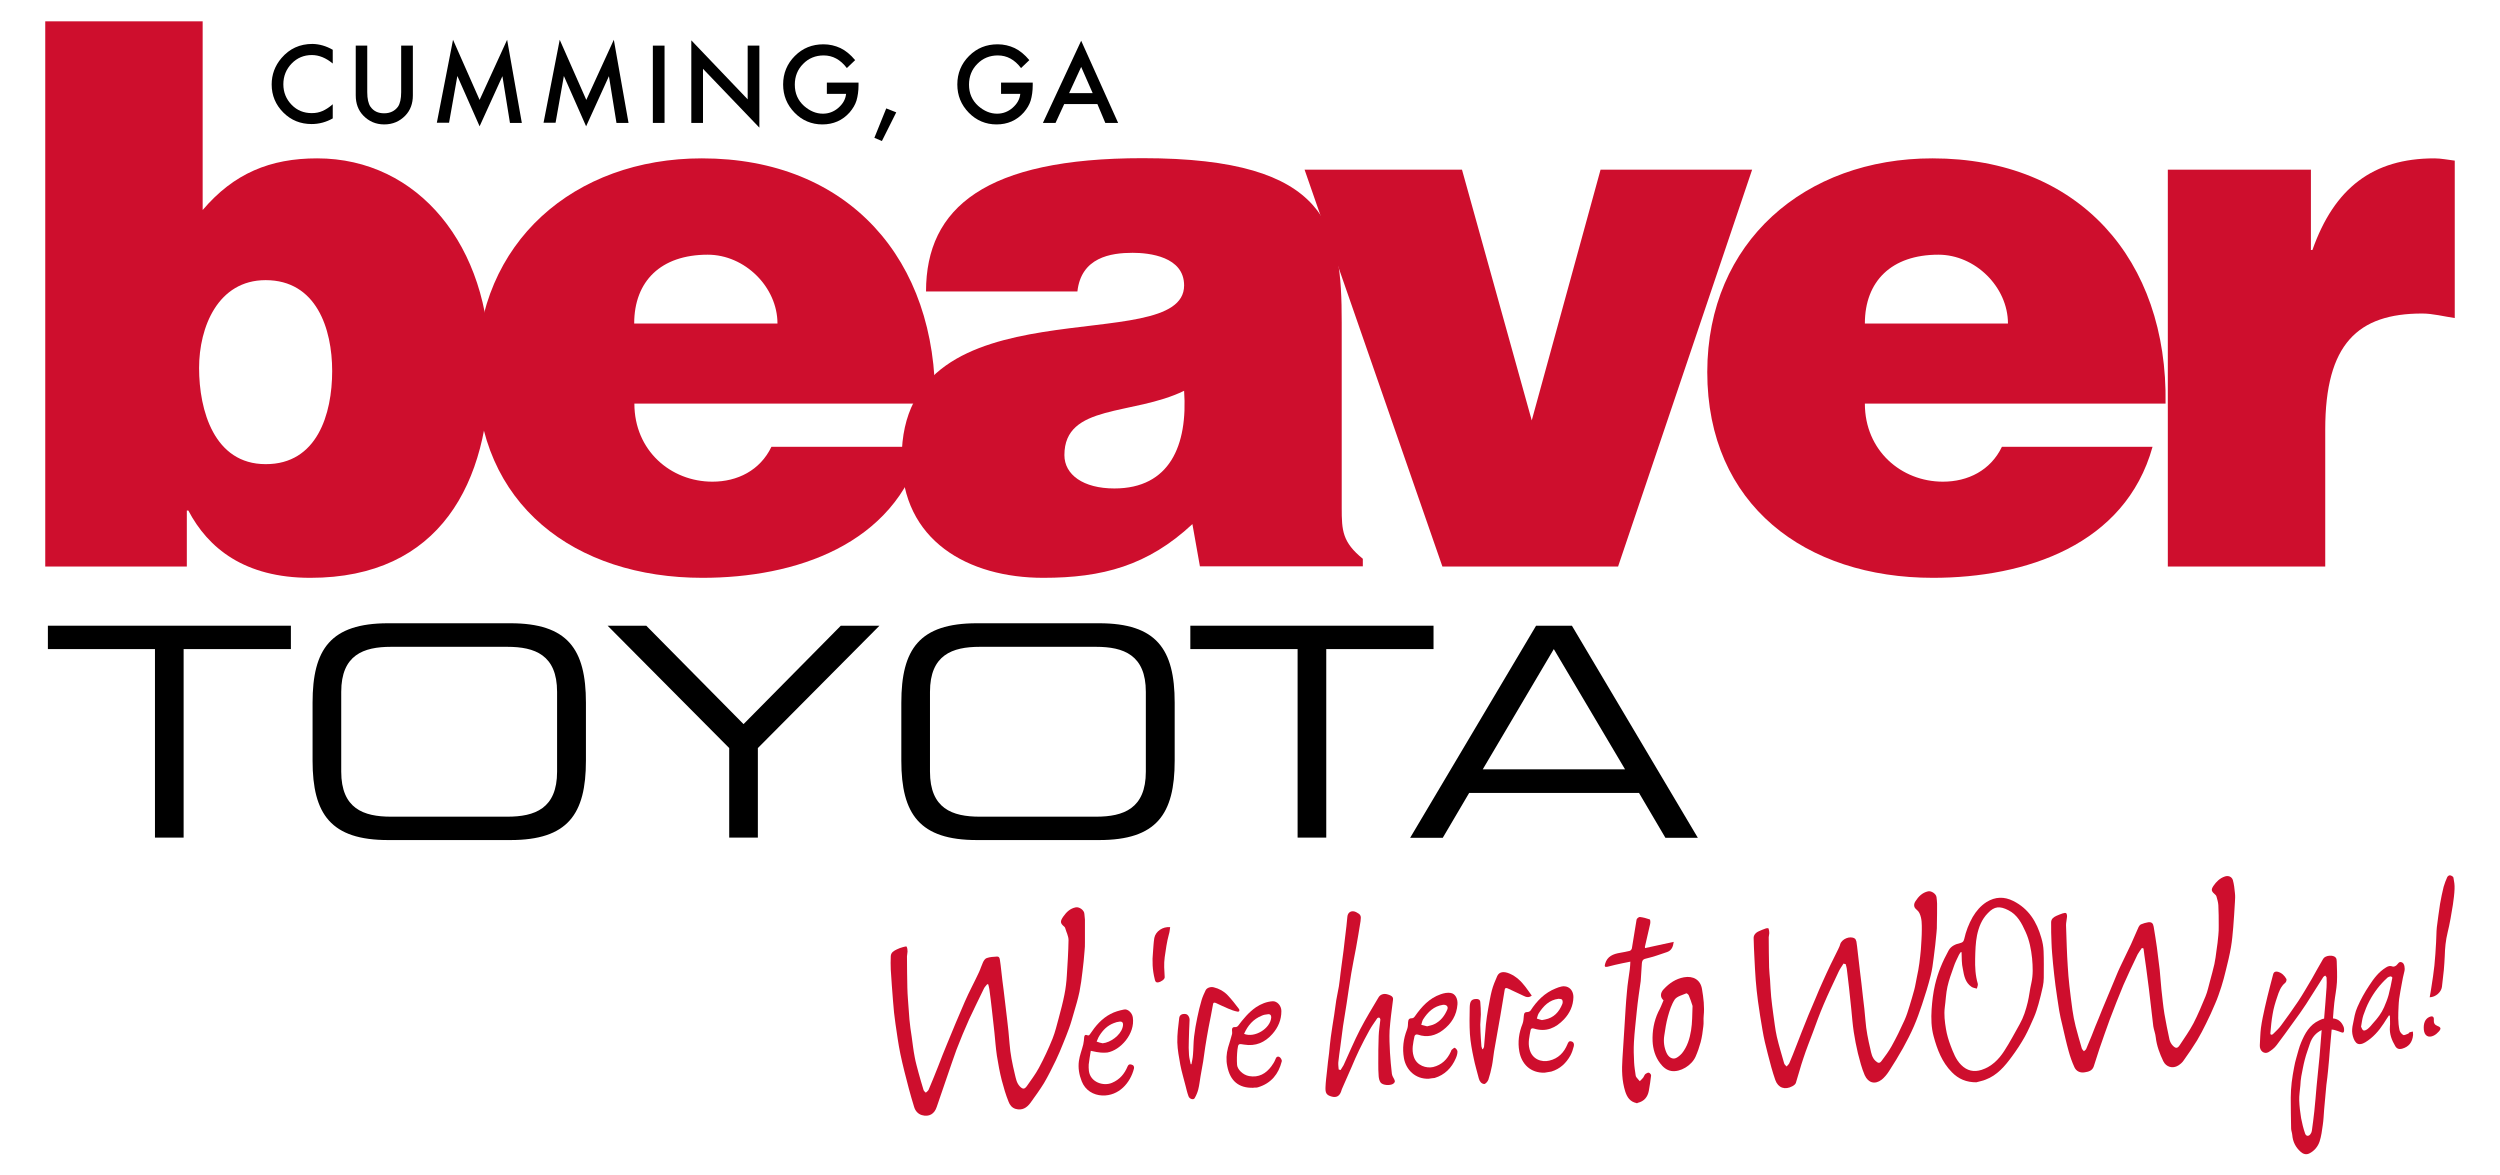 <?xml version="1.0" encoding="utf-8"?>
<!-- Generator: Adobe Illustrator 26.5.0, SVG Export Plug-In . SVG Version: 6.00 Build 0)  -->
<svg version="1.1" id="Layer_1" xmlns="http://www.w3.org/2000/svg" xmlns:xlink="http://www.w3.org/1999/xlink" x="0px" y="0px"
	 viewBox="0 0 1326.1 623.4" style="enable-background:new 0 0 1326.1 623.4;" xml:space="preserve">
<style type="text/css">
	.st0{fill:#CE0E2D;}
</style>
<g>
	<path d="M176.5,26.4v7.3c-3.6-3-7.3-4.5-11.1-4.5c-4.2,0-7.8,1.5-10.7,4.5c-2.9,3-4.4,6.7-4.4,11c0,4.3,1.5,7.9,4.4,10.9
		c2.9,3,6.5,4.4,10.7,4.4c2.2,0,4-0.4,5.6-1.1c0.9-0.4,1.7-0.8,2.6-1.4c0.9-0.6,1.9-1.3,2.9-2.2v7.5c-3.5,2-7.3,3-11.2,3
		c-5.9,0-10.9-2-15-6.1c-4.1-4.1-6.2-9.1-6.2-14.9c0-5.2,1.7-9.9,5.2-14c4.3-5,9.7-7.5,16.5-7.5C169.5,23.4,173,24.4,176.5,26.4z"/>
	<path d="M194.8,24.2v24.7c0,3.5,0.6,6.1,1.7,7.7c1.7,2.4,4.1,3.5,7.3,3.5c3.1,0,5.6-1.2,7.3-3.5c1.1-1.6,1.7-4.2,1.7-7.7V24.2h6.2
		v26.4c0,4.3-1.3,7.9-4,10.7c-3,3.1-6.7,4.7-11.2,4.7c-4.4,0-8.1-1.6-11.1-4.7c-2.7-2.8-4-6.4-4-10.7V24.2H194.8z"/>
	<path d="M231.7,65.2l8.6-44.1L254.4,53L269,21.1l7.8,44.1h-6.3l-4-24.8l-12.1,26.6l-11.8-26.7l-4.4,24.8H231.7z"/>
	<path d="M288.3,65.2l8.6-44.1L311,53l14.6-31.9l7.8,44.1H327l-4-24.8l-12.1,26.6l-11.8-26.7l-4.4,24.8H288.3z"/>
	<path d="M352.5,24.2v41h-6.2v-41H352.5z"/>
	<path d="M366.7,65.2V21.4l29.9,31.3V24.2h6.2v43.5l-29.9-31.2v28.7H366.7z"/>
	<path d="M438.5,43.8h16.9v1.4c0,3.1-0.4,5.8-1.1,8.2c-0.7,2.2-1.9,4.2-3.6,6.2c-3.8,4.3-8.7,6.4-14.5,6.4c-5.7,0-10.7-2.1-14.7-6.2
		c-4.1-4.2-6.1-9.2-6.1-15c0-5.9,2.1-11,6.2-15.1c4.2-4.2,9.2-6.2,15.2-6.2c3.2,0,6.2,0.7,9,2c2.7,1.3,5.3,3.4,7.8,6.4l-4.4,4.2
		c-3.4-4.5-7.5-6.7-12.3-6.7c-4.3,0-8,1.5-10.9,4.5c-2.9,2.9-4.4,6.6-4.4,11c0,4.6,1.6,8.3,4.9,11.3c3.1,2.7,6.4,4.1,10,4.1
		c3,0,5.8-1,8.2-3.1c2.4-2.1,3.8-4.5,4.1-7.4h-10.2V43.8z"/>
	<path d="M470.1,57.5l5.3,2.1l-7.6,15.2l-4-1.7L470.1,57.5z"/>
	<path d="M530.9,43.8h16.9v1.4c0,3.1-0.4,5.8-1.1,8.2c-0.7,2.2-1.9,4.2-3.6,6.2c-3.8,4.3-8.7,6.4-14.5,6.4c-5.7,0-10.7-2.1-14.7-6.2
		c-4.1-4.2-6.1-9.2-6.1-15c0-5.9,2.1-11,6.2-15.1c4.2-4.2,9.2-6.2,15.2-6.2c3.2,0,6.2,0.7,9,2c2.7,1.3,5.3,3.4,7.8,6.4l-4.4,4.2
		c-3.4-4.5-7.5-6.7-12.3-6.7c-4.3,0-8,1.5-10.9,4.5c-2.9,2.9-4.4,6.6-4.4,11c0,4.6,1.6,8.3,4.9,11.3c3.1,2.7,6.4,4.1,10,4.1
		c3,0,5.8-1,8.2-3.1c2.4-2.1,3.8-4.5,4.1-7.4h-10.2V43.8z"/>
	<path d="M582.1,55.2h-17.6l-4.6,10h-6.7l20.3-43.6l19.6,43.6h-6.8L582.1,55.2z M579.6,49.4l-6.1-13.9l-6.4,13.9H579.6z"/>
</g>
<g>
	<path class="st0" d="M176.2,196.8c0-22.5-8.4-48.2-35.3-48.2c-25.3,0-35.3,24.9-35.3,46.6c0,22.5,8,51,35.3,51
		C168.2,246.3,176.2,219.7,176.2,196.8 M107.6,111.3C124,92,143.3,84,168.2,84c53.8,0,91.6,46.6,91.6,110
		c0,62.3-26.5,112.5-95.2,112.5c-34.9,0-54.2-15.7-64.7-35.7h-0.8v29.7H24V11.3h83.5V111.3z"/>
	<path class="st0" d="M412.4,171.6c0-19.3-17.3-36.5-37-36.5c-24.9,0-39,14.1-39,36.5H412.4z M336.5,214.1
		c0,24.9,19.3,41.4,41.4,41.4c13.3,0,25.3-6,31.3-18.5h79.9c-14.5,52.2-67.5,69.5-116.5,69.5c-67.5,0-119.7-38.6-119.7-109.2
		C253,128.2,304.8,84,372.3,84c77.9,0,124.9,53.8,123.7,130.1H336.5z"/>
	<path class="st0" d="M628.1,207.3c-27.3,13.3-63.5,6.8-63.5,34.1c0,10.4,10,17.7,26.5,17.7C620.5,259.1,630.1,236.2,628.1,207.3
		 M636.5,300.5l-4-22.5c-23.7,22.1-47.8,28.5-79.1,28.5c-39.8,0-75.1-19.7-75.1-63.5c0-95.6,149.8-52.2,149.8-91.6
		c0-15.3-18.5-17.3-27.3-17.3c-11.6,0-27.3,2.4-29.3,20.5h-80.3c0-44.6,31.7-70.7,114.9-70.7c99.6,0,105.6,36.9,105.6,87.2v98.4
		c0,12,0.4,18.1,11.2,26.9v4H636.5z"/>
</g>
<polygon class="st0" points="692,90 775.5,90 812.5,223 849,90 929.4,90 858.3,300.5 765.1,300.5 "/>
<g>
	<path class="st0" d="M1065.1,171.6c0-19.3-17.3-36.5-36.9-36.5c-24.9,0-39,14.1-39,36.5H1065.1z M989.2,214.1
		c0,24.9,19.3,41.4,41.4,41.4c13.3,0,25.3-6,31.3-18.5h79.9c-14.5,52.2-67.5,69.5-116.5,69.5c-67.5,0-119.7-38.6-119.7-109.2
		C905.7,128.2,957.5,84,1025,84c77.9,0,124.9,53.8,123.7,130.1H989.2z"/>
	<path class="st0" d="M1149.9,90h75.9v42.6h0.8c11.6-32.9,32.1-48.6,64.7-48.6c3.6,0,7.2,0.8,10.8,1.2v83.5
		c-5.6-0.8-11.6-2.4-17.3-2.4c-34.1,0-51.4,16.1-51.4,61.5v72.7h-83.5V90z"/>
</g>
<polygon points="82.2,344.3 25.4,344.3 25.4,331.9 154.3,331.9 154.3,344.3 97.4,344.3 97.4,444.3 82.2,444.3 "/>
<g>
	<path d="M295.5,367c0-19.6-11.8-23.9-26.4-23.9h-61.7c-14.6,0-26.4,4.3-26.4,23.9v42.3c0,19.6,11.8,23.9,26.4,23.9h61.7
		c14.6,0,26.4-4.3,26.4-23.9V367z M165.8,372.7c0-28.4,9.6-42.1,40.1-42.1h64.8c30.4,0,40.1,13.7,40.1,42.1v30.8
		c0,28.4-9.6,42.1-40.1,42.1h-64.8c-30.4,0-40.1-13.7-40.1-42.1V372.7z"/>
</g>
<polygon points="386.8,396.8 322.3,331.9 342.8,331.9 394.4,384.1 446,331.9 466.5,331.9 402,396.8 402,444.3 386.8,444.3 "/>
<g>
	<path d="M607.8,367c0-19.6-11.8-23.9-26.4-23.9h-61.7c-14.6,0-26.4,4.3-26.4,23.9v42.3c0,19.6,11.8,23.9,26.4,23.9h61.7
		c14.6,0,26.4-4.3,26.4-23.9V367z M478.1,372.7c0-28.4,9.6-42.1,40.1-42.1H583c30.4,0,40.1,13.7,40.1,42.1v30.8
		c0,28.4-9.6,42.1-40.1,42.1h-64.8c-30.4,0-40.1-13.7-40.1-42.1V372.7z"/>
</g>
<polygon points="688.3,344.3 631.4,344.3 631.4,331.9 760.4,331.9 760.4,344.3 703.5,344.3 703.5,444.3 688.3,444.3 "/>
<path d="M824.2,344.3l-37.7,63.8H862L824.2,344.3z M814.8,331.9h19l66.8,112.5h-17.2l-14-23.8h-90.1l-14,23.8H748L814.8,331.9z"/>
<g>
	<path class="st0" d="M868,585.1c-3.3-0.7-4.9-3-5.9-6.1c-1.8-5.7-1.9-11.5-1.5-17.4c0.4-5.7,0.7-11.5,1.1-17.2
		c0.4-6.1,0.7-12.3,1.3-18.4c0.3-4,1-7.9,1.5-11.8c0.2-1.3,0.2-2.6,0.3-4.1c-2.7,0.5-5.4,1.1-8.1,1.7c-1.3,0.3-2.6,0.7-4,1
		c-1.4,0.3-1.7-0.1-1.3-1.5c1.1-4.1,4.4-5.3,8-5.9c1.7-0.3,3.4-0.6,5-1c0.5-0.1,1.1-0.8,1.2-1.3c0.9-5.1,1.6-10.2,2.5-15.3
		c0.1-0.6,1.2-1.4,1.7-1.4c1.8,0.2,3.6,0.7,5.3,1.3c0.3,0.1,0.4,1.6,0.2,2.4c-0.9,4.1-1.9,8.1-2.8,12.2c0,0.1,0.1,0.3,0.1,0.6
		c5-1.1,10-2.2,15.2-3.3c-0.3,2.6-1.2,4.6-3.5,5.4c-3.7,1.3-7.5,2.6-11.3,3.5c-1.8,0.4-2,1.4-2.1,2.6c-0.3,3.1-0.3,6.2-0.6,9.3
		c-0.3,2.6-0.8,5.1-1.1,7.7c-0.4,2.8-0.7,5.6-1,8.4c-0.5,5.4-1.2,10.8-1.5,16.3c-0.2,3.6-0.1,7.2,0.1,10.8c0.1,2.2,0.5,4.5,0.8,6.7
		c0,0.4,0.2,0.8,0.4,1.1c0.5,0.7,1.2,1.4,1.8,2.1c0.7-0.7,1.4-1.3,1.9-2c0.4-0.6,0.6-1.4,1.1-1.8c0.5-0.4,1.3-0.8,1.8-0.7
		c0.5,0.1,1.3,1,1.2,1.5c-0.3,2.7-0.7,5.4-1.2,8.1c-0.6,3.3-2.5,5.6-5.9,6.4c-0.1,0-0.3,0.2-0.4,0.3
		C868.2,585.1,868.1,585.1,868,585.1"/>
	<path class="st0" d="M523.7,522c-0.6,0.8-1.4,1.5-1.8,2.4c-2.6,5.4-5.3,10.8-7.8,16.2c-2.4,5.3-4.6,10.7-6.7,16.1
		c-1.6,4.3-3,8.6-4.5,12.9c-2,5.8-4,11.7-6,17.5c-1.2,3.8-4.1,5.5-7.9,4.4c-2.1-0.6-3.5-2.3-4.1-4.3c-1-3.2-1.9-6.4-2.8-9.7
		c-1.6-6.1-3.2-12.2-4.5-18.4c-1.1-5.3-1.8-10.6-2.6-16c-0.6-4-1-8-1.3-12.1c-0.5-5.6-0.8-11.1-1.2-16.7c-0.1-2.4-0.1-4.7,0-7.1
		c0.1-2,1.6-2.8,3.2-3.6c1-0.5,2.1-0.9,3.2-1.2c0.7-0.2,1.9-0.5,2-0.3c0.4,0.8,0.5,1.7,0.5,2.6c0,0.9-0.3,1.7-0.3,2.6
		c0,5.6,0.1,11.2,0.2,16.7c0,2,0.2,3.9,0.3,5.9c0.3,3.6,0.5,7.2,0.8,10.8c0.3,3.1,0.7,6.1,1.2,9.2c0.5,3.6,0.9,7.2,1.6,10.8
		c0.5,2.8,1.3,5.5,2,8.2c0.8,3.1,1.8,6.2,2.7,9.3c0.2,0.6,0.8,1,1.2,1.4c0.5-0.5,1.2-0.9,1.5-1.6c1.8-4.1,3.4-8.3,5.1-12.5
		c1.5-3.9,3-7.8,4.6-11.6c3.1-7.5,6.2-15.1,9.5-22.6c2.3-5.3,5.1-10.4,7.5-15.6c0.8-1.7,1.3-3.5,2.1-5.2c0.4-0.9,1.1-2,2-2.3
		c1.7-0.6,3.6-0.7,5.4-0.8c1.2-0.1,1.5,0.9,1.6,1.8c0.3,1.8,0.5,3.7,0.7,5.5c0.4,3.6,0.8,7.1,1.3,10.7c0.6,5,1.2,10.1,1.8,15.1
		c0.5,4.3,1,8.6,1.3,12.9c0.4,5.5,1.5,10.9,2.8,16.3c0.6,2.4,0.9,4.7,2.7,6.6c1.5,1.5,2.4,1.6,3.7-0.2c2.2-3.2,4.6-6.3,6.4-9.7
		c2.7-5,5.1-10.2,7.2-15.4c1.4-3.5,2.3-7.3,3.3-11c1.1-4.1,2.2-8.2,3-12.3c0.7-3.4,1.1-6.9,1.3-10.3c0.4-6.2,0.8-12.5,0.9-18.7
		c0-2.2-1.2-4.3-1.8-6.5c-0.1-0.3-0.3-0.5-0.5-0.7c-2.2-1.8-2.2-2.8-0.5-5.3c1.7-2.4,3.6-4.3,6.6-4.9c1.9-0.4,4.5,1.5,4.6,3.4
		c0.1,1,0.2,2.1,0.3,3.1c0,4,0,8,0,12c0,1.5,0,3.1-0.2,4.6c-0.3,3.6-0.6,7.3-1.1,10.9c-0.4,3.6-0.9,7.3-1.6,10.8
		c-0.8,3.8-1.9,7.5-3,11.2c-0.8,2.7-1.5,5.4-2.5,8.1c-1,2.8-2.1,5.5-3.2,8.2c-1.2,3-2.4,5.9-3.8,8.8c-2,4.1-4,8.2-6.3,12.1
		c-2.2,3.6-4.7,7-7.2,10.5c-1.9,2.6-4.4,4.2-7.9,3.2c-2-0.6-3.1-2.2-3.7-3.8c-1.5-3.7-2.6-7.5-3.6-11.3c-1.1-4.3-1.9-8.7-2.6-13.1
		c-0.6-4.1-0.9-8.2-1.3-12.2c-0.5-4.2-0.9-8.4-1.4-12.6c-0.4-3.5-0.8-7-1.3-10.5c-0.1-0.9-0.4-1.7-0.6-2.6
		C524,522.2,523.8,522.1,523.7,522"/>
	<path class="st0" d="M711.1,567.6c0.5-0.9,1.1-1.7,1.6-2.6c2.9-6.3,5.6-12.8,8.8-19c3-5.8,6.4-11.3,9.7-16.9
		c0.9-1.6,2.8-2.2,4.6-1.7c0.7,0.2,1.3,0.4,1.9,0.7c0.9,0.5,1.4,1.1,1.2,2.3c-0.7,5.4-1.4,10.7-1.8,16.1c-0.2,3.9,0,7.9,0.2,11.9
		c0.2,3.7,0.6,7.4,1,11.1c0.1,1.1,0.8,2.1,1.3,3.1c0.6,1.1,0.2,1.8-0.8,2.4c-1.6,0.9-5.2,0.7-6.4-0.7c-0.7-0.9-1-2.2-1.1-3.4
		c-0.2-2.3-0.2-4.6-0.2-6.9c0-4.8,0-9.6,0.2-14.4c0.1-2.9,0.6-5.8,0.9-8.7c0-0.4-0.3-1-0.6-1.1c-0.3-0.1-0.9,0.1-1.1,0.4
		c-1.4,2.1-2.9,4.1-4.1,6.3c-1.9,3.4-3.7,6.9-5.4,10.4c-1.5,3-2.8,6.2-4.1,9.2c-1.7,3.9-3.4,7.7-5.1,11.6c-0.2,0.5-0.3,1-0.5,1.5
		c-0.9,2.3-2.5,3.1-4.8,2.5c-3.1-0.8-3.5-2.1-3.4-5c0.1-2.9,0.5-5.7,0.8-8.6c0.3-3.2,0.7-6.4,1.1-9.5c0.3-2.8,0.5-5.6,0.9-8.4
		c0.5-3.9,1.2-7.8,1.8-11.8c0.4-2.6,0.7-5.2,1.1-7.8c0.4-2.5,1-4.9,1.4-7.4c0.4-2.4,0.6-4.8,0.9-7.2c0.5-4,1.1-8,1.6-12
		c0.2-1.7,0.4-3.5,0.6-5.2c0.3-2.5,0.6-5,0.9-7.5c0.2-1.7,0.3-3.3,0.5-5c0.2-2.5,2.3-3.6,4.6-2.5c2.5,1.3,2.8,1.9,2.4,4.8
		c-0.8,4.7-1.5,9.5-2.4,14.2c-0.8,4.5-1.8,8.9-2.5,13.3c-0.9,5.4-1.7,10.9-2.5,16.3c-0.6,4-1.3,7.9-1.9,11.9
		c-0.5,3.6-0.9,7.2-1.4,10.7c-0.4,2.8-0.8,5.7-1.1,8.5c-0.1,1.2,0.1,2.5,0.2,3.8C710.5,567.4,710.8,567.5,711.1,567.6"/>
	<path class="st0" d="M897.8,533.6c-0.6-1.8-1.2-3.8-2-5.6c-0.2-0.5-1.1-1.2-1.3-1.1c-2.1,0.9-4.9,1.6-6.1,3.2
		c-1.8,2.7-2.8,6-3.7,9.2c-0.9,3.3-1.4,6.6-1.9,10c-0.5,3.2-0.1,6.3,1.2,9.2c1.1,2.4,3.2,3.6,5.1,2.7c1.2-0.6,2.2-1.5,3.1-2.5
		c2.8-3.5,4.1-7.8,4.8-12.1C897.7,542.4,897.6,538.1,897.8,533.6 M882.4,530.6c-1.8-1.5-1.9-3.9,0.2-6c2.9-3.1,6.3-5.4,10.6-6.2
		c4.9-0.9,8.8,1.3,9.6,6.2c0.8,4.7,1.4,9.5,0.9,14.3c-0.2,1.9,0.1,3.7-0.2,5.6c-0.3,2.8-0.7,5.6-1.4,8.3c-0.7,2.6-1.6,5.2-2.7,7.7
		c-2.1,4.7-8.1,8.3-12.8,7.6c-2.6-0.4-4.5-2.1-6-4.1c-2.6-3.4-3.8-7.5-4-11.7c-0.2-5.3,0.7-10.6,3-15.5
		C880.7,534.8,881.5,532.8,882.4,530.6"/>
	<path class="st0" d="M786.6,556.5c0.2-0.5,0.6-0.9,0.6-1.4c0.4-3.9,0.6-7.9,1-11.8c0.3-2.8,0.7-5.5,1.2-8.3
		c0.6-3.2,1.1-6.4,1.9-9.5c0.7-2.7,1.8-5.3,2.9-7.8c1.1-2.3,3.5-2.6,6.7-1.2c3.4,1.5,6,4,8.2,6.9c1.2,1.5,2.2,3.1,3.4,4.7
		c-1.6,1.3-3,0.8-4.4,0.1c-2.7-1.3-5.5-2.6-8.3-3.9c-1.1-0.5-1.6-0.1-1.7,1c-0.7,4.4-1.5,8.8-2.2,13.2c-1.1,6.4-2.3,12.9-3.4,19.3
		c-0.4,2.5-0.6,5-1.1,7.5c-0.5,2.5-1.1,5-1.9,7.4c-0.3,0.9-1.5,2.3-2.2,2.3c-1.5-0.1-2.5-1.4-2.9-3c-0.9-3.6-2-7.1-2.7-10.7
		c-0.9-4.2-1.7-8.5-2-12.8c-0.3-4.8-0.2-9.6-0.1-14.3c0.1-3.2,1-4.2,3.3-4.3c1.3-0.1,2.2,0.4,2.3,1.6c0.2,2.2,0.3,4.4,0.3,6.6
		c0,1.8-0.3,3.6-0.3,5.4c0,2.4,0.2,4.9,0.3,7.3c0.1,1.4,0.2,2.8,0.3,4.2c0.1,0.5,0.3,1,0.5,1.6C786.3,556.4,786.4,556.5,786.6,556.5
		"/>
	<path class="st0" d="M632,564.5c0.3-1.7,0.7-3.3,0.8-5c0.3-3.2,0.2-6.5,0.6-9.7c0.4-3.4,1-6.8,1.7-10.1c0.6-3.1,1.4-6.2,2.3-9.3
		c0.5-1.7,1.3-3.4,2.1-5.1c0.7-1.4,2.7-2,4.3-1.6c2.9,0.7,5.4,2.1,7.4,4.2c2.2,2.3,4.1,4.8,6,7.3c0.5,0.7,0.2,1.6-0.8,1.4
		c-1.7-0.3-3.3-0.9-4.9-1.6c-2.2-0.9-4.4-2-6.6-3c-1-0.4-1.4-0.1-1.5,0.9c-0.7,4-1.5,8-2.3,12c-0.6,3.5-1.3,7-1.8,10.5
		c-0.4,2.6-0.7,5.1-1.1,7.7c-0.4,2.6-1,5.3-1.4,7.9c-0.4,2.3-0.6,4.6-1.2,6.9c-0.4,1.6-1.1,3.2-1.9,4.6c-0.6,1.1-2.8,0.5-3.3-1.1
		c-0.7-1.9-1.1-3.8-1.6-5.7c-0.9-3.6-2-7.2-2.7-10.8c-0.7-4-1.5-8-1.6-12c-0.1-4.3,0.5-8.6,1-12.9c0.2-1.7,1.6-2.4,3.5-2.1
		c1.2,0.2,2.1,1.8,2,3.3c-0.2,3.6-0.3,7.2-0.4,10.8c-0.1,2.5-0.1,5.1,0.1,7.6c0.1,1.6,0.6,3.2,0.9,4.9
		C631.5,564.5,631.8,564.5,632,564.5"/>
	<path class="st0" d="M817.9,541.1c0.8-0.1,1.2-0.2,1.6-0.3c4.7-0.9,7.5-4,9.2-8.2c0.3-0.7,0.3-1.7-0.1-2.3
		c-0.2-0.4-1.3-0.5-1.9-0.5c-4.9,0.6-8,3.8-10.5,7.7c-0.5,0.8-0.7,1.9-1,2.8C816.2,540.7,817.2,540.9,817.9,541.1 M819.3,569
		c-7.5,0.2-12.2-4.6-13.4-11.3c-0.9-5-0.2-9.9,1.7-14.6c0.5-1.3,0.6-2.9,0.7-4.3c0.1-1.5,0.6-2,2.1-2c0.5,0,1.2-0.4,1.5-0.8
		c3.3-5.1,7.5-9.4,13.3-11.7c2-0.8,4.2-1.7,6.4-0.7c2,0.9,3,3,3,5.3c-0.1,4.6-1.9,8.5-5,11.8c-4.4,4.6-9.5,6.9-15.9,4.9
		c-0.9-0.3-1.7-0.1-1.8,0.8c-0.6,3.3-1.5,6.6-0.6,10c1.3,5.5,6.4,7.2,10.5,6.2c4.8-1.1,7.8-4.3,9.6-8.6c0.4-1,0.8-2,2.1-1.6
		c1.3,0.3,1.6,1.5,1.3,2.6c-0.4,1.7-1,3.4-1.8,4.9c-2.3,4.1-5.5,7.1-10.1,8.5C821.7,568.6,820.5,568.8,819.3,569"/>
	<path class="st0" d="M659.9,548.4c5.6,2.3,13.9-2.8,14.4-8.6c0.1-1.3-0.6-2-1.8-1.8c-1.1,0.1-2.3,0.3-3.3,0.8
		C664.8,540.6,661.9,543.9,659.9,548.4 M664.7,577c-7.7,0.2-12.2-3.7-13.7-11.4c-0.7-3.3-0.5-6.6,0.4-9.9c0.7-2.4,1.5-4.7,2.1-7.1
		c0.2-0.7,0-1.5,0-2.3c0-1.1,0.5-1.6,1.7-1.5c0.4,0.1,1.1-0.2,1.4-0.5c2.8-3.7,5.7-7.3,9.6-10c2.7-1.8,5.7-3,8.9-3.2
		c2.3-0.1,4.6,2.3,4.6,5.2c0,4.7-1.7,8.7-4.8,12.2c-4,4.5-8.9,6.6-14.9,5.6c-3-0.5-3.2-0.6-3.6,2.6c-0.3,2.7-0.4,5.5-0.2,8.2
		c0.2,2.3,3,5.3,6.4,5.9c5.1,0.9,8.9-1.3,11.8-5.2c0.8-1.1,1.6-2.3,2.1-3.6c0.4-1.3,1.2-1.9,2.2-1.3c0.6,0.3,1.4,1.6,1.2,2.3
		c-1.7,6.7-5.6,11.6-12.5,13.7c-0.3,0.1-0.7,0.2-1,0.2C665.7,576.9,665.1,576.9,664.7,577"/>
	<path class="st0" d="M757,544.4c1.5-0.4,2.8-0.6,3.9-1.2c3.3-1.6,5.4-4.4,6.8-7.7c0.7-1.6-0.5-2.7-2.3-2.5c-4.8,0.7-8,3.8-10.5,7.7
		c-0.5,0.8-0.7,1.9-1,2.9C755,543.9,756,544.1,757,544.4 M757.9,572.2c-7.1,0.3-12.1-4.7-13.2-10.9c-0.9-5.2-0.3-10.2,1.6-15.1
		c0.5-1.2,0.6-2.7,0.6-4c0.1-1.6,0.7-2.1,2.2-2.1c0.5,0,1.1-0.5,1.4-1c3.6-5.1,7.6-9.6,13.7-11.7c1.7-0.6,3.6-1,5.3-0.7
		c2.5,0.4,3.8,3.1,3.6,6c-0.4,5.8-3.2,10.3-7.7,13.7c-4,3-8.4,4.1-13.3,2.4c-1-0.3-1.6,0.2-1.8,0.9c-0.7,3.5-1.6,7-0.4,10.7
		c1.5,5,6.9,6.4,10.3,5.6c4.5-1.1,7.5-4,9.4-8.2c0.1-0.3,0.2-0.7,0.4-0.9c0.5-0.5,1.5-1.3,1.7-1.1c0.7,0.4,1.4,1.3,1.4,2
		c0,1.2-0.4,2.5-0.9,3.6c-2.2,5.1-5.9,8.8-11.2,10.4C760.1,571.9,759,572,757.9,572.2"/>
	<path class="st0" d="M584.9,553.4c4.2-0.4,9.3-4.2,10.5-8.2c0.7-2.3,0.2-3.5-1.5-3.3c-1.1,0.1-2.1,0.4-3.1,0.8
		c-3.4,1.3-5.8,3.7-7.7,6.8c-0.6,0.9-0.9,2-1.4,3C582.7,552.9,583.8,553.2,584.9,553.4 M578.6,557.4c-0.4,2.4-0.8,4.8-1.1,7.2
		c-0.1,1.1,0,2.3,0.1,3.5c0.8,6,7.7,8.2,12.2,6.3c4.1-1.7,6.7-4.8,8.3-8.7c0.5-1.1,1-1.3,2.1-1c1.2,0.3,1.5,1.2,1.3,2.1
		c-1.9,7.6-8,14.6-16.8,14.3c-4.7-0.2-9-2.7-10.9-7.5c-1.4-3.5-2-7.2-1.5-10.8c0.4-3,1.6-5.9,2.3-8.8c0.3-1.3,0.4-2.6,0.5-3.9
		c0.1-1,0.7-1.4,1.5-1c1,0.4,1.2,0,1.7-0.7c2.8-4.2,6.1-8.1,10.7-10.5c2.2-1.2,4.7-1.9,7.2-2.4c2-0.5,4.4,1.8,4.7,4.2
		c1.3,8.7-6.6,17.4-13.5,18.6C585.3,558.5,583.3,558.5,578.6,557.4"/>
	<path class="st0" d="M620.7,491.8c-0.2,1.4-0.3,2.7-0.7,3.9c-1.1,4-1.6,8-2.2,12.1c-0.5,3.6-0.2,7,0,10.5c0.1,1.1-1.8,2.5-3.5,2.8
		c-1.4,0.2-1.6-0.9-1.8-1.8c-1.2-4.7-1.4-9.6-0.9-14.4c0.2-2.5,0.3-4.9,0.7-7.4C613,494,616.8,491.4,620.7,491.8"/>
	<path class="st0" d="M977.9,511.1c-0.9,1.4-1.9,2.8-2.6,4.3c-2.7,5.8-5.5,11.6-8,17.5c-2.1,4.9-3.9,9.9-5.7,14.8
		c-1.7,4.5-3.5,9-5,13.6c-1.5,4.3-2.6,8.8-4,13.1c-0.2,0.7-1.1,1.4-1.9,1.8c-3.9,2.1-7.5,0.9-9-3.3c-1.6-4.5-2.8-9.3-4-13.9
		c-1.1-4.2-2.1-8.3-2.8-12.6c-0.9-5.1-1.7-10.2-2.4-15.3c-0.5-3.7-0.9-7.5-1.2-11.2c-0.3-4-0.5-8-0.7-12.1
		c-0.2-3.4-0.3-6.7-0.4-10.1c-0.1-1.5,0.9-2.9,2.7-3.7c1.2-0.5,2.4-1.1,3.7-1.5c0.5-0.2,1.4-0.2,1.5,0c0.3,0.8,0.4,1.6,0.4,2.5
		c0,0.7-0.3,1.4-0.3,2.1c0,5.4,0.1,10.8,0.2,16.1c0.1,2.2,0.3,4.4,0.5,6.5c0.2,3,0.3,6.1,0.6,9.1c0.3,3,0.7,6,1.1,9
		c0.6,4,1,8.1,1.9,12.1c1.1,4.8,2.6,9.5,3.9,14.2c0.2,0.6,0.8,1.1,1.3,1.6c0.5-0.6,1.1-1.1,1.4-1.7c1.3-3,2.5-6.1,3.7-9.2
		c1-2.6,2-5.2,3-7.7c1.1-2.8,2.3-5.7,3.4-8.5c1.3-3.1,2.6-6.1,3.9-9.2c1.2-2.9,2.4-5.8,3.7-8.6c1.3-3,2.7-5.9,4.1-8.9
		c1.3-2.8,2.8-5.5,4.1-8.3c0.4-0.9,0.9-1.8,1.1-2.7c0.8-2.8,5.2-4.7,7.7-3.1c0.5,0.3,0.7,1,0.9,1.6c0.3,1.8,0.5,3.7,0.7,5.5
		c0.4,3.2,0.7,6.3,1.1,9.5c0.6,4.9,1.2,9.7,1.7,14.6c0.5,4.1,1,8.1,1.3,12.2c0.4,5.2,1.4,10.2,2.6,15.2c0.5,2.3,0.9,4.6,2.7,6.3
		c1.4,1.3,2.2,1.5,3.3,0c1.9-2.5,3.8-5.1,5.3-7.8c2.5-4.5,4.7-9,6.8-13.7c1.1-2.4,1.9-5,2.7-7.6c0.9-2.9,1.7-5.7,2.5-8.6
		c0.6-2.2,0.9-4.5,1.4-6.8c0.5-2.4,1-4.8,1.3-7.3c0.3-2.4,0.6-4.8,0.8-7.2c0.2-3.5,0.5-7,0.5-10.5c0-2.9,0.1-5.9-1.2-8.7
		c-0.4-0.9-1.2-1.7-2-2.4c-0.9-0.8-1.3-2.3-0.2-4c1.6-2.5,3.6-4.6,6.7-5.3c1.7-0.4,4.3,1.3,4.5,3.1c0.1,1.1,0.3,2.3,0.3,3.4
		c0,3.6,0,7.2-0.1,10.8c0,1.5,0,3-0.2,4.5c-0.4,4.5-0.9,9-1.5,13.4c-0.4,3.2-0.8,6.4-1.6,9.5c-1.3,5.2-2.9,10.3-4.6,15.4
		c-1.3,3.9-2.7,7.8-4.3,11.5c-1.7,3.9-3.7,7.8-5.8,11.6c-2.3,4.1-4.8,8.2-7.4,12.2c-1.1,1.7-2.4,3.3-3.9,4.5c-3.5,2.7-7.1,1.8-9-2.4
		c-1.6-3.7-2.6-7.7-3.6-11.6c-0.9-3.7-1.6-7.5-2.2-11.3c-0.6-4-0.9-8-1.3-12c-0.4-3.8-0.8-7.6-1.2-11.4c-0.4-3.4-0.8-6.8-1.2-10.2
		c-0.1-0.8-0.4-1.6-0.6-2.4C978.3,511.3,978.1,511.2,977.9,511.1"/>
	<path class="st0" d="M1136.1,502.9c-0.7,1.1-1.6,2.2-2.2,3.3c-2.6,5.4-5.2,10.9-7.6,16.4c-2.5,6-4.9,12.1-7.2,18.2
		c-1.9,5.1-3.6,10.2-5.4,15.3c-1.1,3.2-2,6.4-3.1,9.6c-0.8,2.3-2.8,2.8-4.8,3.1c-2.3,0.4-4.4-0.5-5.4-2.6c-1.3-2.8-2.3-5.7-3.1-8.6
		c-1.3-4.6-2.3-9.3-3.4-14c-0.6-2.5-1.2-4.9-1.6-7.4c-0.7-4.5-1.4-9-2-13.5c-0.5-3.8-0.9-7.7-1.3-11.6c-0.3-3.6-0.7-7.3-0.8-11
		c-0.2-3.6-0.2-7.2-0.2-10.8c0-1.9,1.3-2.8,2.8-3.5c1.1-0.5,2.2-0.9,3.3-1.3c0.6-0.2,1.6-0.4,1.9-0.1c0.4,0.5,0.5,1.4,0.4,2.1
		c-0.1,1.4-0.5,2.8-0.5,4.2c0.1,3.9,0.3,7.8,0.4,11.7c0.1,3.3,0.3,6.6,0.5,9.9c0.2,3.6,0.5,7.1,0.9,10.7c0.5,4.2,1,8.4,1.6,12.7
		c0.4,2.9,1,5.9,1.7,8.7c1,4,2.2,7.9,3.3,11.8c0.2,0.5,0.7,1,1.1,1.4c0.4-0.4,1-0.7,1.2-1.2c1-2.3,1.9-4.6,2.9-7
		c1.2-3.1,2.4-6.2,3.7-9.2c1.2-3.1,2.5-6.2,3.8-9.3c1.2-3,2.5-6,3.8-9.1c1.3-3,2.4-6,3.8-8.9c1.9-4.1,3.9-8,5.8-12.1
		c1.4-3,2.6-6.1,4-9.1c0.3-0.6,0.8-1.2,1.3-1.4c1.2-0.5,2.5-0.9,3.8-1.1c1.8-0.2,2.6,0.5,2.9,2.4c0.6,3.6,1.2,7.3,1.7,10.9
		c0.5,4,1,8,1.5,12c0.4,3.4,0.5,6.9,0.9,10.3c0.5,4.3,0.9,8.7,1.6,13c0.8,4.6,1.7,9.1,2.7,13.7c0.3,1.1,0.9,2.3,1.8,3.2
		c1.5,1.5,2.4,1.5,3.6-0.3c2.5-3.8,5.2-7.6,7.3-11.6c2.4-4.6,4.4-9.5,6.4-14.3c1.1-2.6,1.6-5.4,2.4-8.2c0.8-2.9,1.6-5.9,2.3-8.9
		c0.5-2.3,0.8-4.7,1.1-7.1c0.4-2.7,0.8-5.5,1-8.2c0.2-1.6,0.2-3.3,0.2-5c0-3.7,0-7.4-0.2-11c-0.1-1.6-0.6-3.1-1-4.6
		c-0.1-0.3-0.3-0.7-0.6-0.9c-2.1-1.8-2.4-2.6-1-4.7c1.5-2.2,3.4-4.1,6.1-5c1.8-0.6,3.6,0.1,4.2,1.9c0.6,2.2,0.9,4.6,1.1,6.9
		c0.2,1.6,0.1,3.2,0,4.8c-0.3,4.5-0.5,8.9-0.9,13.4c-0.3,3.5-0.6,7-1.2,10.5c-0.7,4.1-1.7,8.2-2.7,12.2c-0.7,3-1.5,5.9-2.4,8.8
		c-1,3-2,6.1-3.3,9c-1.5,3.6-3.1,7.1-4.8,10.5c-1.5,3.1-3.1,6.1-4.8,9c-2.2,3.6-4.6,7.1-7.1,10.6c-0.7,1.1-1.8,2-2.9,2.7
		c-2.9,1.8-6.4,0.8-7.9-2.3c-1.9-4-3.5-8.2-4-12.7c-0.2-2-1-3.9-1.3-5.8c-0.6-4.8-1.1-9.7-1.7-14.5c-0.4-3.5-0.8-7-1.3-10.5
		c-0.5-4.2-1.1-8.3-1.7-12.5c-0.2-1.3-0.3-2.5-0.5-3.8C1136.6,502.9,1136.4,502.9,1136.1,502.9"/>
	<path class="st0" d="M1040.5,505.1c-0.1,0-0.3-0.1-0.4-0.1c-0.3,0.5-0.8,1-1,1.5c-1,2.1-2.1,4.2-2.8,6.4c-1.2,3.4-2.5,6.9-3.3,10.5
		c-0.8,3.6-0.9,7.3-1.4,10.9c-0.5,3.9,0,7.7,0.6,11.4c0.5,3.1,1.4,6.1,2.5,9c1.4,3.6,2.7,7.3,5.6,10.2c3.1,3.1,6.7,3.9,10.8,2.6
		c5.3-1.7,9.1-5.5,12-10c3-4.6,5.5-9.4,8.2-14.2c2.1-3.7,3.3-7.6,4.3-11.7c0.8-3.3,1.1-6.8,1.9-10.1c1-4.4,0.8-8.8,0.4-13.2
		c-0.5-4.7-1.4-9.5-3.4-13.9c-2.1-4.7-4.4-9.2-9.2-11.6c-4.5-2.3-7.4-2.1-10.8,1.5c-3.3,3.3-4.9,7.5-5.8,11.8c-0.8,4-0.9,8.2-1,12.4
		c-0.1,4.4,0.1,8.9,1.4,13.3c0.2,0.8-0.3,1.7-0.5,2.6c-1-0.3-2.1-0.4-2.9-1c-3.2-2.2-3.9-5.8-4.5-9.3
		C1040.5,511.2,1040.6,508.1,1040.5,505.1 M1048.3,574.1c-5.2,0-9.4-1.7-13-5.4c-5.2-5.3-7.7-11.9-9.6-18.9
		c-1.3-4.7-1.4-9.6-1.1-14.4c0.3-4.3,0.8-8.7,1.8-13c1.5-6.4,4-12.4,7.2-18.2c1.3-2.4,3.7-3.4,6.3-4c1.3-0.3,1.7-0.9,2-2.1
		c0.9-4.1,2.4-8,4.5-11.7c1.9-3.2,4.2-5.9,7.3-7.9c4.7-2.9,9.4-3,14.2-0.6c8.2,4.1,12.5,11.1,14.9,19.6c0.7,2.3,1.1,4.6,1.2,7
		c0.2,4.7,0.1,9.4,0.1,14.2c0,1.5-0.2,3.1-0.5,4.6c-0.7,3.1-1.4,6.2-2.3,9.3c-0.7,2.4-1.4,4.7-2.4,7c-1.5,3.4-3,6.9-4.8,10.2
		c-2,3.6-4.3,7.1-6.8,10.5c-3.8,5.2-7.9,10.1-14.1,12.4C1051.8,573.3,1050,573.6,1048.3,574.1"/>
	<path class="st0" d="M1231.5,546.4c-3,1.4-5.1,3.8-6.2,7.1c-0.9,2.8-2,5.6-2.7,8.4c-0.8,3-1.3,6-1.9,9c-0.3,1.6-0.4,3.3-0.5,4.9
		c-0.2,2.6-0.7,5.3-0.6,7.9c0.1,3.1,0.5,6.3,1,9.4c0.5,2.7,1.2,5.5,2.1,8.1c0.5,1.6,2,1.7,2.9,0.3c0.4-0.5,0.6-1.1,0.7-1.7
		c0.5-3.4,0.9-6.8,1.3-10.3c0.5-4.4,0.8-8.8,1.2-13.2c0.5-5.4,1.1-10.8,1.6-16.2C1230.8,555.7,1231.1,551.1,1231.5,546.4
		 M1232.8,540.3c0.5-5.6,0.9-11.1,1.3-16.6c0.1-1.7,0.1-3.4,0-5.1c0-0.4-0.4-0.7-0.7-1.1c-0.3,0.2-0.8,0.4-1,0.7
		c-3.1,4.8-6.1,9.7-9.2,14.5c-2.1,3.2-4.3,6.3-6.6,9.4c-3,4.1-5.9,8.3-9,12.3c-1.1,1.5-2.7,2.7-4.3,3.7c-2.3,1.3-4.8-0.7-4.6-3.7
		c0.2-3.1,0.2-6.2,0.6-9.2c0.5-3.7,1.3-7.3,2.1-10.9c0.9-3.9,1.8-7.7,2.8-11.5c0.5-2,1.1-4.1,1.6-6.1c0.4-1.4,1.6-1.5,2.6-1.2
		c2,0.6,3.4,2,4.4,3.8c0.2,0.4-0.1,1.6-0.5,1.9c-2.5,2-3.5,4.9-4.4,7.7c-1,2.9-1.9,5.9-2.4,9c-0.6,3.3-0.9,6.7-1.2,10.1
		c-0.1,1,0.8,1.1,1.4,0.5c1.5-1.5,3.1-2.9,4.3-4.6c3.1-4.2,6.1-8.4,9-12.7c2.6-3.9,4.9-8,7.3-12c2-3.5,3.9-7.1,6-10.6
		c1.1-1.9,5.4-2.3,6.7-0.6c0.4,0.5,0.5,1.4,0.5,2.1c0.1,3.6,0.3,7.3,0.1,10.9c-0.2,3.7-1,7.3-1.4,11c-0.3,2.7-0.5,5.4-0.7,8.2
		c3.1,0.3,4.7,2.1,5.7,4.6c0.2,0.5,0.2,1.2,0.2,1.8c0,1-0.5,1.4-1.4,1c-1.2-0.4-2.3-0.9-3.5-1.2c-0.5-0.2-1-0.2-1.7-0.3
		c-0.3,3.5-0.6,6.8-0.9,10.1c-0.3,3.9-0.6,7.8-1,11.6c-0.2,2.6-0.6,5.2-0.9,7.7c-0.4,4.4-0.8,8.8-1.2,13.2c-0.2,2.7-0.3,5.3-0.7,8
		c-0.4,3-0.8,6-1.7,8.8c-0.9,2.7-2.8,5-5.4,6.3c-1.7,0.9-3.4,0.3-4.6-0.8c-2.7-2.4-4.2-5.3-4.5-9c-0.1-1.2-0.6-2.3-0.6-3.4
		c-0.1-5.4-0.2-10.9-0.2-16.3c0-2.7,0.2-5.4,0.5-8.1c0.3-2.7,0.8-5.4,1.3-8.1c0.3-1.7,0.7-3.4,1.2-5.1c0.8-2.7,1.4-5.4,2.5-8
		c2-4.8,4.5-9.4,9.5-11.7c0.4-0.2,0.9-0.4,1.3-0.6C1231.7,540.5,1232.1,540.5,1232.8,540.3"/>
	<path class="st0" d="M1252.4,544.6c0.3,0.6,0.6,1.7,1.3,2c0.5,0.2,1.6-0.3,2.2-0.8c1.1-0.9,2-2,2.9-3.1c2.3-2.5,4.4-5.2,5.8-8.4
		c0.9-2.1,1.8-4.3,2.4-6.5c0.8-3,1.4-6.1,2-9.2c0-0.2-0.6-0.7-0.9-0.7c-0.6,0.1-1.2,0.3-1.6,0.6c-4,3.6-7.2,7.8-9.7,12.5
		c-1.3,2.4-2.3,5-3.2,7.6C1253,540.4,1252.8,542.4,1252.4,544.6 M1267.2,538.6c-0.9,1.4-1.9,2.8-2.8,4.3c-2.6,4-5.7,7.5-9.8,10
		c-1.5,0.9-3.5,1.5-4.8,0.2c-1.1-1.1-1.7-3-2-4.6c-0.3-1.7-0.1-3.6,0.3-5.3c0.6-3.1,1.1-6.3,2.4-9.1c1.7-3.9,3.8-7.7,6.2-11.3
		c2.4-3.7,5-7.2,8.9-9.6c1.1-0.7,2.2-1.1,3.6-0.5c0.5,0.2,1.4-0.2,1.9-0.6c1-0.8,1.4-2.5,3.2-1.5c1.1,0.6,1.5,3,1.1,4.6
		c-0.6,2.2-1,4.4-1.4,6.6c-0.5,2.7-1,5.4-1.4,8.1c-0.2,1.3-0.2,2.7-0.3,4c-0.2,4.2-0.4,8.4,0.5,12.5c0.2,1,1.1,2.1,2,2.6
		c0.5,0.3,1.7-0.4,2.6-0.7c0.3-0.1,0.4-0.5,0.7-0.7c0.6-0.2,1.2-0.3,1.8-0.4c0,0.6,0.1,1.2,0.1,1.8c-0.4,4-2.3,6.3-5.9,7.3
		c-1.5,0.4-2.7,0-3.5-1.3c-1.9-3.2-3.2-6.5-2.9-10.3c0.2-1.9,0-3.9,0-5.9C1267.5,538.7,1267.4,538.7,1267.2,538.6"/>
	<path class="st0" d="M1288.8,529c0.3-1.9,0.7-3.6,0.9-5.3c0.6-3.8,1.2-7.7,1.6-11.5c0.4-4.1,0.7-8.2,0.9-12.3
		c0.2-2.7,0.1-5.4,0.4-8.1c0.5-4.1,1.1-8.2,1.7-12.3c0.5-3.1,1.2-6.1,1.9-9.1c0.5-1.8,1.2-3.5,1.9-5.1c0.2-0.5,1-1.1,1.5-1
		c0.7,0.1,1.7,0.7,1.8,1.2c0.4,2,0.7,4,0.6,6c-0.1,2.8-0.5,5.7-0.9,8.5c-0.8,4.9-1.6,9.9-2.8,14.7c-1,4.1-1.4,8.2-1.5,12.4
		c-0.1,2.5-0.3,5-0.5,7.5c-0.3,3-0.7,5.9-1,8.9C1294.9,526.3,1292,528.9,1288.8,529"/>
	<path class="st0" d="M1285.7,546.2c-0.3-3.4,0.7-5.7,2.8-6.7c1.8-0.8,2.7-0.3,2.5,1.7c-0.1,1.4,0.4,2.4,1.9,3
		c1.9,0.7,2.1,1.5,0.7,3c-0.7,0.8-1.6,1.6-2.6,2.1C1288.2,550.7,1286,549.5,1285.7,546.2"/>
</g>
</svg>
